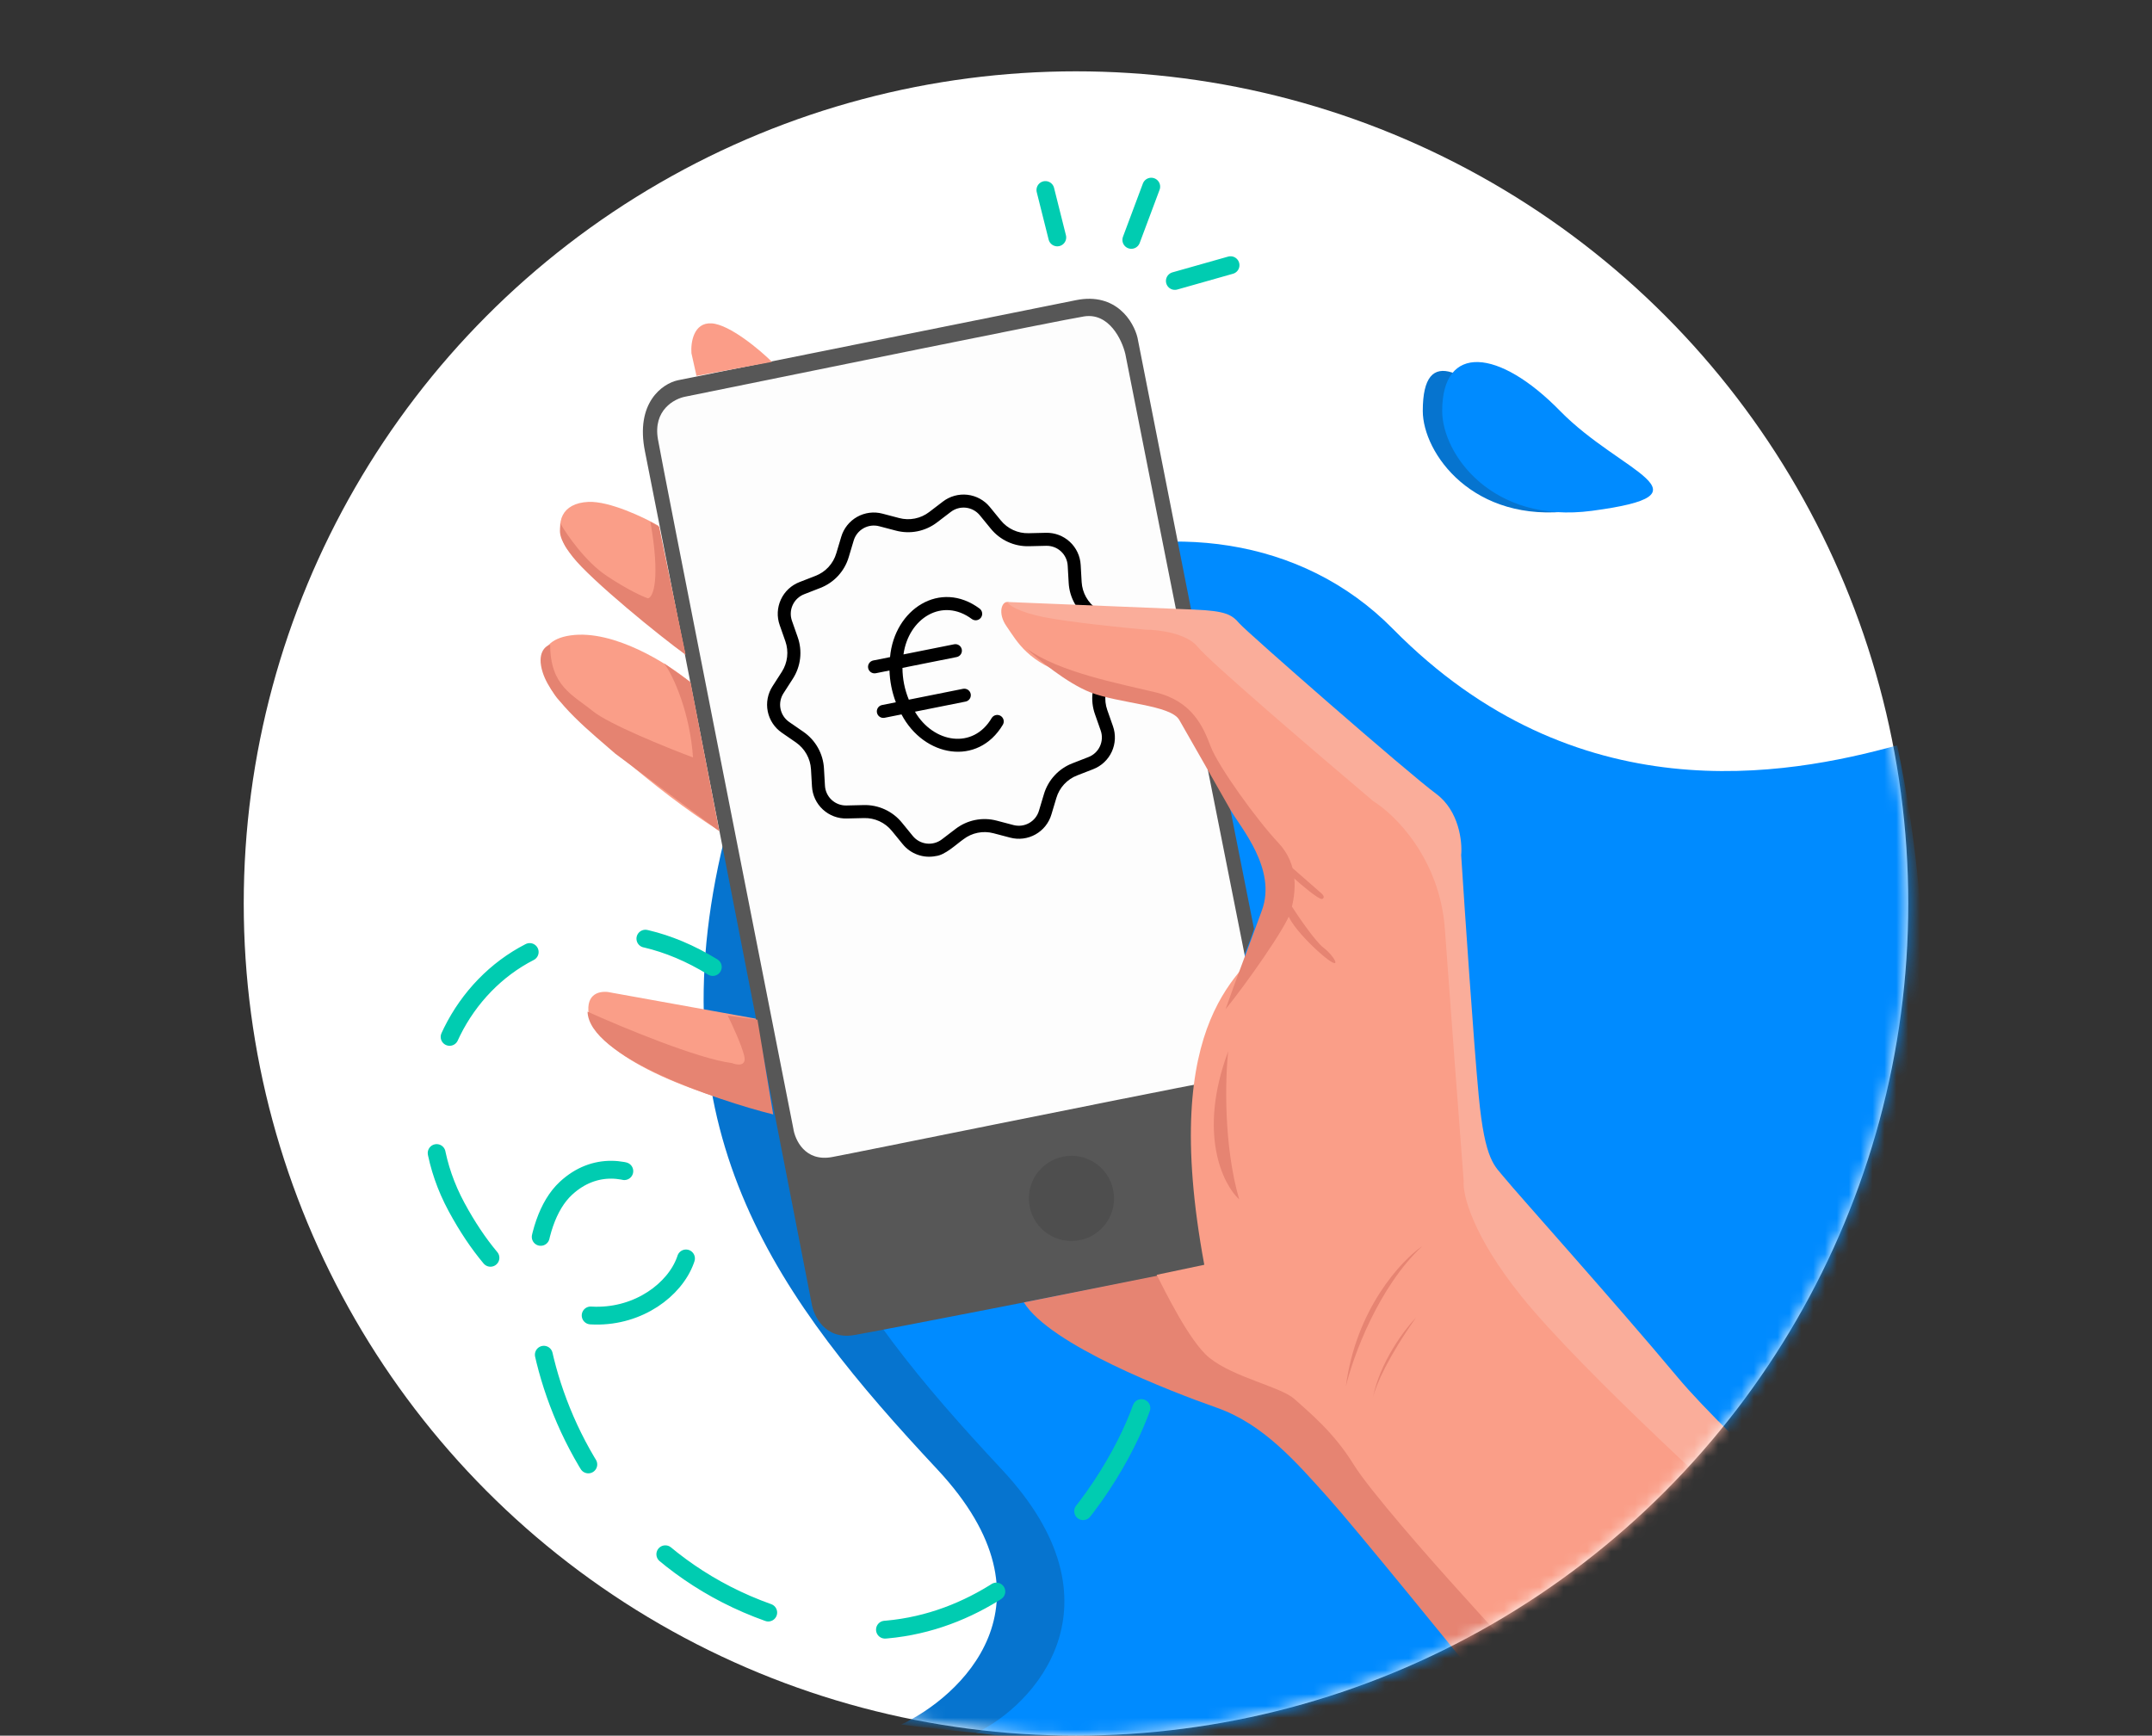 <svg width="181" height="146" viewBox="0 0 181 146" fill="none" xmlns="http://www.w3.org/2000/svg">
<rect x="0" y="0" width="181" height="146" fill="#333333" stroke="none"/>
<circle cx="90.5" cy="76" r="70" fill="white"/>
<path d="M87.926 15.984L88.926 19.971" stroke="#00CCB1" stroke-width="1.5" stroke-linecap="round" stroke-linejoin="round"/>
<path d="M96.828 15.701L95.153 20.179" stroke="#00CCB1" stroke-width="1.5" stroke-linecap="round" stroke-linejoin="round"/>
<path d="M103.498 22.307L98.814 23.633" stroke="#00CCB1" stroke-width="1.5" stroke-linecap="round" stroke-linejoin="round"/>
<mask id="mask0_6070_8987" style="mask-type:alpha" maskUnits="userSpaceOnUse" x="20" y="6" width="141" height="140">
<circle cx="90.5" cy="76" r="70" fill="#F9F9F9"/>
</mask>
<g mask="url(#mask0_6070_8987)">
<path d="M78.833 123.6C89.473 134.987 80.622 142.811 75.8 145.067C156.813 155.707 165.556 94.589 158.867 62.933C149.533 65.5 132.033 69.817 116.633 54.183C101.233 38.55 66 48 60.633 71.8C55.267 95.6 65.533 109.367 78.833 123.6Z" fill="#0674CF"/>
<path d="M84.253 123.6C94.893 134.987 86.922 143.511 82.1 145.767C163.113 156.407 166.256 94.356 159.567 62.7C150.233 65.267 132.553 68.533 117.153 52.9C101.753 37.267 71.42 48 66.053 71.8C60.687 95.6 70.953 109.367 84.253 123.6Z" fill="#008BFF"/>
<path d="M95.673 28.409L100.1 50.858L103.367 67.511L105.475 78.147C104.526 81.099 101.997 86.208 101.154 91.857C100.31 97.506 101.154 103.978 101.681 106.507C92.757 108.264 74.299 111.882 71.854 112.304C69.408 112.725 68.446 110.723 68.27 109.669C63.949 87.501 55.096 42.131 54.252 38C53.409 33.868 55.728 32.273 56.993 31.992C66.76 30.025 87.136 25.921 90.509 25.247C93.881 24.572 95.357 27.073 95.673 28.409Z" fill="#575757"/>
<path d="M91.172 26.618C93.279 26.281 94.369 28.585 94.65 29.78C97.39 43.692 105.421 83.966 105.927 86.579C106.433 89.193 104.381 90.409 103.292 90.69C93.069 92.657 72.264 96.908 69.987 97.33C67.71 97.751 66.86 95.889 66.72 94.906C63.909 80.607 55.759 39.392 55.337 36.946C54.916 34.501 56.707 33.538 57.656 33.363C68.02 31.255 89.064 26.955 91.172 26.618Z" fill="#FDFDFD"/>
<path d="M49.478 42.219C51.248 42.135 54.15 43.519 55.38 44.221L57.656 55.065C54.599 52.606 48.15 47.32 47.475 45.802C46.632 43.905 47.264 42.324 49.478 42.219Z" fill="#FA9E88"/>
<path d="M55.443 44.315L54.705 43.893C55.548 48.7 54.951 50.261 54.494 50.331C54.072 50.19 52.787 49.614 51.016 48.434C49.245 47.253 47.643 44.947 47.116 43.999C47.222 44.526 46.653 44.905 48.17 46.844C49.688 48.784 55.583 53.59 57.656 55.065L55.443 44.315Z" fill="#E58371"/>
<path d="M59.855 27.201C61.384 27.297 63.972 29.483 64.927 30.441L58.581 31.62L58.156 29.715C58.086 28.837 58.326 27.105 59.855 27.201Z" fill="#FB9D88"/>
<path d="M48.002 53.447C51.628 52.941 56.188 55.836 58.015 57.347L60.333 69.783C55.106 66.495 49.161 61.035 46.843 58.717C45.719 57.171 44.377 53.953 48.002 53.447Z" fill="#FA9E88"/>
<path d="M58.288 63.717C58.035 60.007 56.672 56.893 55.864 55.804L58.078 57.385L60.502 69.927L51.754 63.401C49.927 61.785 46.437 59.071 45.641 56.55C45.135 54.948 45.852 54.337 46.273 54.231C46.273 57.709 48.17 58.447 49.857 59.817C51.206 60.913 56.04 62.874 58.288 63.717Z" fill="#E58371"/>
<path d="M105.084 114.306L97.706 107.237L86.113 109.555C88.326 113.139 98.444 117.047 102.344 118.417C106.243 119.787 108.984 122.949 111.724 126.005C113.916 128.45 122.474 138.969 126.479 143.923L136.281 158.256C138.22 156.317 142.148 154.146 143.87 153.303C141.129 150.773 135.543 145.672 135.122 145.503C134.7 145.335 119.348 126.884 111.724 117.679L105.084 114.306Z" fill="#E68472"/>
<g clip-path="url(#clip0_6070_8987)">
<path d="M73.759 59.95C73.773 60.02 73.801 60.087 73.841 60.147C73.88 60.207 73.932 60.258 73.992 60.298C74.051 60.338 74.118 60.365 74.189 60.379C74.259 60.393 74.332 60.393 74.402 60.379L75.823 60.095C77.708 63.685 82.241 64.497 84.349 60.961C84.421 60.837 84.441 60.69 84.406 60.551C84.37 60.412 84.282 60.293 84.159 60.219C84.037 60.144 83.89 60.121 83.751 60.154C83.611 60.186 83.49 60.272 83.413 60.393C81.84 63.075 78.506 62.509 76.955 59.868L81.224 59.014C81.364 58.983 81.486 58.899 81.564 58.779C81.643 58.659 81.671 58.513 81.643 58.373C81.615 58.232 81.533 58.108 81.414 58.028C81.296 57.947 81.15 57.916 81.01 57.941L76.439 58.856C76.089 58.008 75.908 57.1 75.904 56.182L80.475 55.268C80.614 55.237 80.737 55.152 80.815 55.032C80.893 54.912 80.921 54.767 80.893 54.626C80.865 54.486 80.783 54.362 80.665 54.281C80.546 54.201 80.401 54.17 80.26 54.195L75.99 55.049C76.41 52.013 79.257 50.211 81.752 52.081C81.87 52.162 82.014 52.194 82.156 52.17C82.297 52.146 82.423 52.068 82.507 51.952C82.591 51.836 82.626 51.691 82.604 51.55C82.583 51.408 82.507 51.281 82.392 51.194C79.081 48.738 75.22 51.241 74.859 55.276L73.438 55.56C73.298 55.591 73.176 55.675 73.098 55.795C73.019 55.915 72.991 56.061 73.019 56.202C73.048 56.342 73.13 56.466 73.248 56.547C73.366 56.627 73.512 56.658 73.653 56.633L74.812 56.401C74.841 57.316 75.022 58.219 75.347 59.075L74.188 59.307C74.117 59.321 74.05 59.348 73.991 59.388C73.931 59.428 73.88 59.48 73.84 59.539C73.8 59.599 73.772 59.666 73.758 59.737C73.745 59.807 73.745 59.88 73.759 59.95Z" fill="black"/>
<path d="M66.948 62.456C67.314 62.711 67.618 63.046 67.837 63.436C68.056 63.825 68.183 64.259 68.21 64.705L68.293 66.144C68.332 66.889 68.661 67.588 69.209 68.094C69.757 68.599 70.48 68.871 71.225 68.85L72.667 68.816C73.114 68.804 73.558 68.894 73.965 69.081C74.371 69.268 74.729 69.546 75.011 69.893L75.923 71.009C76.251 71.413 76.683 71.721 77.173 71.897C77.663 72.074 78.192 72.114 78.702 72.012C79.487 71.937 80.409 71.038 81.032 70.598C81.387 70.326 81.799 70.139 82.238 70.051C82.676 69.963 83.129 69.977 83.561 70.092L84.956 70.459C85.676 70.652 86.443 70.556 87.093 70.191C87.743 69.826 88.225 69.221 88.434 68.505L88.848 67.124C88.974 66.695 89.198 66.301 89.501 65.972C89.804 65.644 90.179 65.389 90.596 65.228L91.94 64.705C92.636 64.437 93.199 63.909 93.511 63.231C93.822 62.554 93.856 61.782 93.606 61.08L93.128 59.718C92.981 59.297 92.932 58.847 92.984 58.404C93.036 57.96 93.188 57.534 93.428 57.157L94.208 55.944C94.614 55.319 94.759 54.56 94.613 53.829C94.466 53.098 94.04 52.453 93.425 52.032L92.238 51.213C91.872 50.958 91.568 50.623 91.349 50.233C91.13 49.844 91.003 49.41 90.976 48.964L90.894 47.524C90.854 46.78 90.526 46.08 89.978 45.575C89.43 45.069 88.706 44.798 87.961 44.819L86.519 44.853C86.072 44.865 85.628 44.775 85.222 44.588C84.815 44.401 84.457 44.123 84.175 43.776L83.263 42.66C82.794 42.081 82.117 41.708 81.376 41.621C80.636 41.535 79.891 41.741 79.3 42.195L78.154 43.071C77.799 43.343 77.387 43.531 76.948 43.618C76.51 43.706 76.057 43.692 75.625 43.577L74.23 43.21C73.51 43.017 72.743 43.113 72.093 43.478C71.443 43.843 70.962 44.448 70.752 45.163L70.338 46.545C70.212 46.974 69.989 47.368 69.685 47.697C69.382 48.025 69.007 48.28 68.59 48.441L67.246 48.964C66.55 49.231 65.987 49.76 65.676 50.438C65.364 51.115 65.33 51.887 65.58 52.589L66.058 53.95C66.205 54.372 66.254 54.822 66.202 55.265C66.15 55.709 65.998 56.135 65.758 56.511L64.978 57.725C64.572 58.35 64.427 59.109 64.573 59.84C64.72 60.571 65.146 61.216 65.761 61.637L66.948 62.456ZM65.898 58.316L66.678 57.103C67.012 56.588 67.222 56.003 67.294 55.393C67.365 54.784 67.296 54.166 67.09 53.588L66.612 52.226C66.457 51.792 66.478 51.314 66.671 50.895C66.864 50.476 67.213 50.149 67.643 49.984L68.987 49.46C69.56 49.239 70.074 48.89 70.49 48.439C70.906 47.988 71.213 47.447 71.386 46.858L71.8 45.477C71.93 45.034 72.228 44.661 72.63 44.435C73.032 44.209 73.506 44.149 73.952 44.268L75.347 44.634C75.94 44.792 76.561 44.812 77.163 44.692C77.765 44.571 78.331 44.314 78.818 43.94L79.965 43.065C80.33 42.783 80.791 42.656 81.249 42.709C81.707 42.763 82.126 42.994 82.416 43.352L83.329 44.468C83.716 44.945 84.207 45.326 84.765 45.582C85.322 45.839 85.931 45.963 86.545 45.947L87.987 45.913C88.448 45.9 88.896 46.068 89.235 46.38C89.574 46.693 89.777 47.126 89.802 47.587L89.884 49.026C89.917 49.639 90.09 50.236 90.391 50.771C90.691 51.306 91.111 51.765 91.617 52.113L92.804 52.932C93.184 53.193 93.448 53.592 93.538 54.044C93.629 54.496 93.539 54.966 93.288 55.353L92.508 56.566C92.175 57.081 91.964 57.666 91.893 58.276C91.821 58.885 91.891 59.503 92.096 60.081L92.574 61.443C92.729 61.877 92.708 62.355 92.515 62.774C92.323 63.193 91.974 63.52 91.543 63.685L90.199 64.209C89.627 64.429 89.112 64.779 88.697 65.23C88.281 65.681 87.974 66.222 87.8 66.811L87.386 68.192C87.257 68.635 86.959 69.009 86.557 69.235C86.154 69.461 85.68 69.52 85.235 69.401L83.839 69.034C83.246 68.876 82.625 68.857 82.023 68.977C81.421 69.098 80.855 69.355 80.368 69.729L79.222 70.604C78.856 70.886 78.395 71.013 77.937 70.959C77.479 70.905 77.06 70.675 76.77 70.317L75.858 69.2C75.471 68.724 74.979 68.343 74.421 68.087C73.864 67.83 73.255 67.706 72.641 67.722L71.199 67.756C70.738 67.769 70.29 67.601 69.951 67.289C69.612 66.976 69.409 66.543 69.385 66.082L69.302 64.643C69.269 64.03 69.096 63.433 68.795 62.898C68.495 62.363 68.075 61.904 67.569 61.556L66.382 60.737C66.002 60.476 65.738 60.077 65.648 59.625C65.557 59.173 65.647 58.703 65.898 58.316Z" fill="black"/>
</g>
<path d="M153.893 148.368C152.712 149.042 146.164 152.302 143.037 153.848C142.229 153.181 140.044 151.403 137.767 149.633C135.49 147.862 126.841 138.426 122.801 133.929C120.377 131.259 115.191 125.371 113.842 123.178C112.156 120.438 110.048 118.752 108.889 117.698C107.729 116.644 103.83 115.906 101.722 114.22C100.035 112.871 97.847 108.325 97.285 107.236L101.29 106.393C97.39 85.314 104.673 81.758 106.886 78.807C109.099 75.856 108.362 74.275 108.362 73.537C108.362 72.947 106.746 70.551 105.938 69.427C104.603 68.021 101.743 64.599 100.984 62.154C100.225 59.709 97.646 58.746 96.452 58.571C95.574 58.395 93.079 57.812 90.128 56.884C86.439 55.725 85.596 54.038 84.648 52.668C83.889 51.572 84.263 50.572 84.755 50.642L89.496 52.036L96.241 52.668L100.984 53.301L118.69 68.372L121.641 74.591L123.117 92.93L124.803 100.94L140.613 120.227L162.324 140.252C160.532 143.519 155.368 147.524 153.893 148.368Z" fill="#FA9E88"/>
<path d="M103.302 88.431C103.054 90.67 102.891 96.298 104.228 100.897C102.846 99.621 100.726 95.342 103.302 88.431Z" fill="#E68472"/>
<path d="M111.197 75.618C110.944 75.703 109.476 74.459 108.773 73.827L108.667 72.984L111.197 75.197C111.302 75.302 111.45 75.534 111.197 75.618Z" fill="#E68472"/>
<path d="M111.324 79.727C110.649 79.222 109.216 77.128 108.584 76.144C107.213 76.566 110.375 79.727 111.64 80.676C112.905 81.625 112.167 80.36 111.324 79.727Z" fill="#E68472"/>
<path d="M91.699 58.236C89.76 57.477 87.307 55.46 86.324 54.547C89.064 56.549 94.123 57.498 97.18 58.236C100.236 58.973 101.185 61.081 101.817 62.768C102.449 64.454 105.717 68.986 107.508 70.883C109.3 72.78 108.984 75.091 108.562 76.672C108.225 77.936 104.768 82.82 103.082 84.892C103.925 82.468 104.873 80.052 106.138 76.574C107.403 73.096 104.346 69.618 103.503 68.143C102.66 66.667 99.92 61.819 99.182 60.554C98.444 59.289 94.123 59.184 91.699 58.236Z" fill="#E68472"/>
<path d="M141.129 115.887C145.43 121.03 158.168 132.434 164 137.493L161.892 140.76C157.501 137.001 148.549 129.335 147.875 128.745C147.032 128.007 133.119 115.465 127.955 109.036C123.823 103.893 123.001 100.429 123.107 99.34C122.755 94.737 121.947 84.057 121.526 78.155C121.104 72.253 117.345 68.529 115.518 67.405C110.986 63.575 101.69 55.622 100.763 54.441C99.835 53.261 97.425 52.966 96.336 52.966C94.369 52.79 89.907 52.333 87.799 51.912C85.691 51.49 84.778 50.885 84.743 50.639C88.994 50.814 98.339 51.195 100.447 51.279C103.082 51.385 103.609 51.701 104.241 52.439C104.873 53.176 118.364 64.981 120.788 66.772C122.727 68.206 123.001 70.813 122.896 71.937C123.212 76.82 123.95 87.704 124.371 92.173C124.898 97.759 125.742 98.075 126.585 99.129C127.428 100.183 135.754 109.458 141.129 115.887Z" fill="#FAAD9A"/>
<path d="M51.425 83.5L63.565 85.689L63.78 93.293C52.811 90.431 49.598 87.058 49.486 85.014C49.396 83.38 50.741 83.324 51.425 83.5Z" fill="#FA9E88"/>
<path d="M63.708 85.776L61.205 85.423C61.584 86.192 62.394 87.952 62.599 88.837C62.804 89.722 61.985 89.596 61.549 89.422C58.703 89.069 52.276 86.394 49.418 85.101C49.52 88.871 60.208 92.542 65.034 93.747L63.708 85.776Z" fill="#E68472"/>
<path d="M119.628 104.821C117.837 106.051 114.042 110.133 113.199 116.626C113.796 114.131 115.918 108.278 119.628 104.821Z" fill="#E68472"/>
<path d="M115.47 117.571C116.065 114.575 118.118 111.846 119.102 110.828C116.816 114.058 115.735 116.442 115.47 117.571C115.45 117.677 115.43 117.783 115.413 117.889C115.423 117.798 115.442 117.692 115.47 117.571Z" fill="#E68472"/>
<ellipse cx="90.118" cy="100.808" rx="3.583" ry="3.583" fill="#4E4E4E"/>
</g>
<path d="M96.001 118.446C93.378 125.756 83.258 140.998 66.548 136.265C45.661 130.349 41.527 105.588 47.596 99.961C52.398 95.508 59.282 101.525 57.648 106.008C55.837 110.979 45.65 114.966 38.395 101.525C31.14 88.085 44.785 72.01 59.951 81.344" stroke="#00CCB1" stroke-width="1.5" stroke-linecap="round" stroke-linejoin="round" stroke-dasharray="10 10"/>
<path d="M132.267 42.969C123.867 44.089 119.667 38.083 119.667 34.569C119.667 28.852 123.283 31.069 128.417 36.319C133.55 41.569 142.767 41.569 132.267 42.969Z" fill="#0674CF"/>
<path d="M133.9 42.969C125.5 44.089 121.3 38.2 121.3 34.569C121.3 28.852 126.083 29.319 131.216 34.569C136.35 39.819 144.4 41.569 133.9 42.969Z" fill="#008BFF"/>
<defs>
<clipPath id="clip0_6070_8987">
<rect width="35" height="35" fill="white" transform="translate(58.999 43.108) rotate(-11.316)"/>
</clipPath>
</defs>
</svg>
